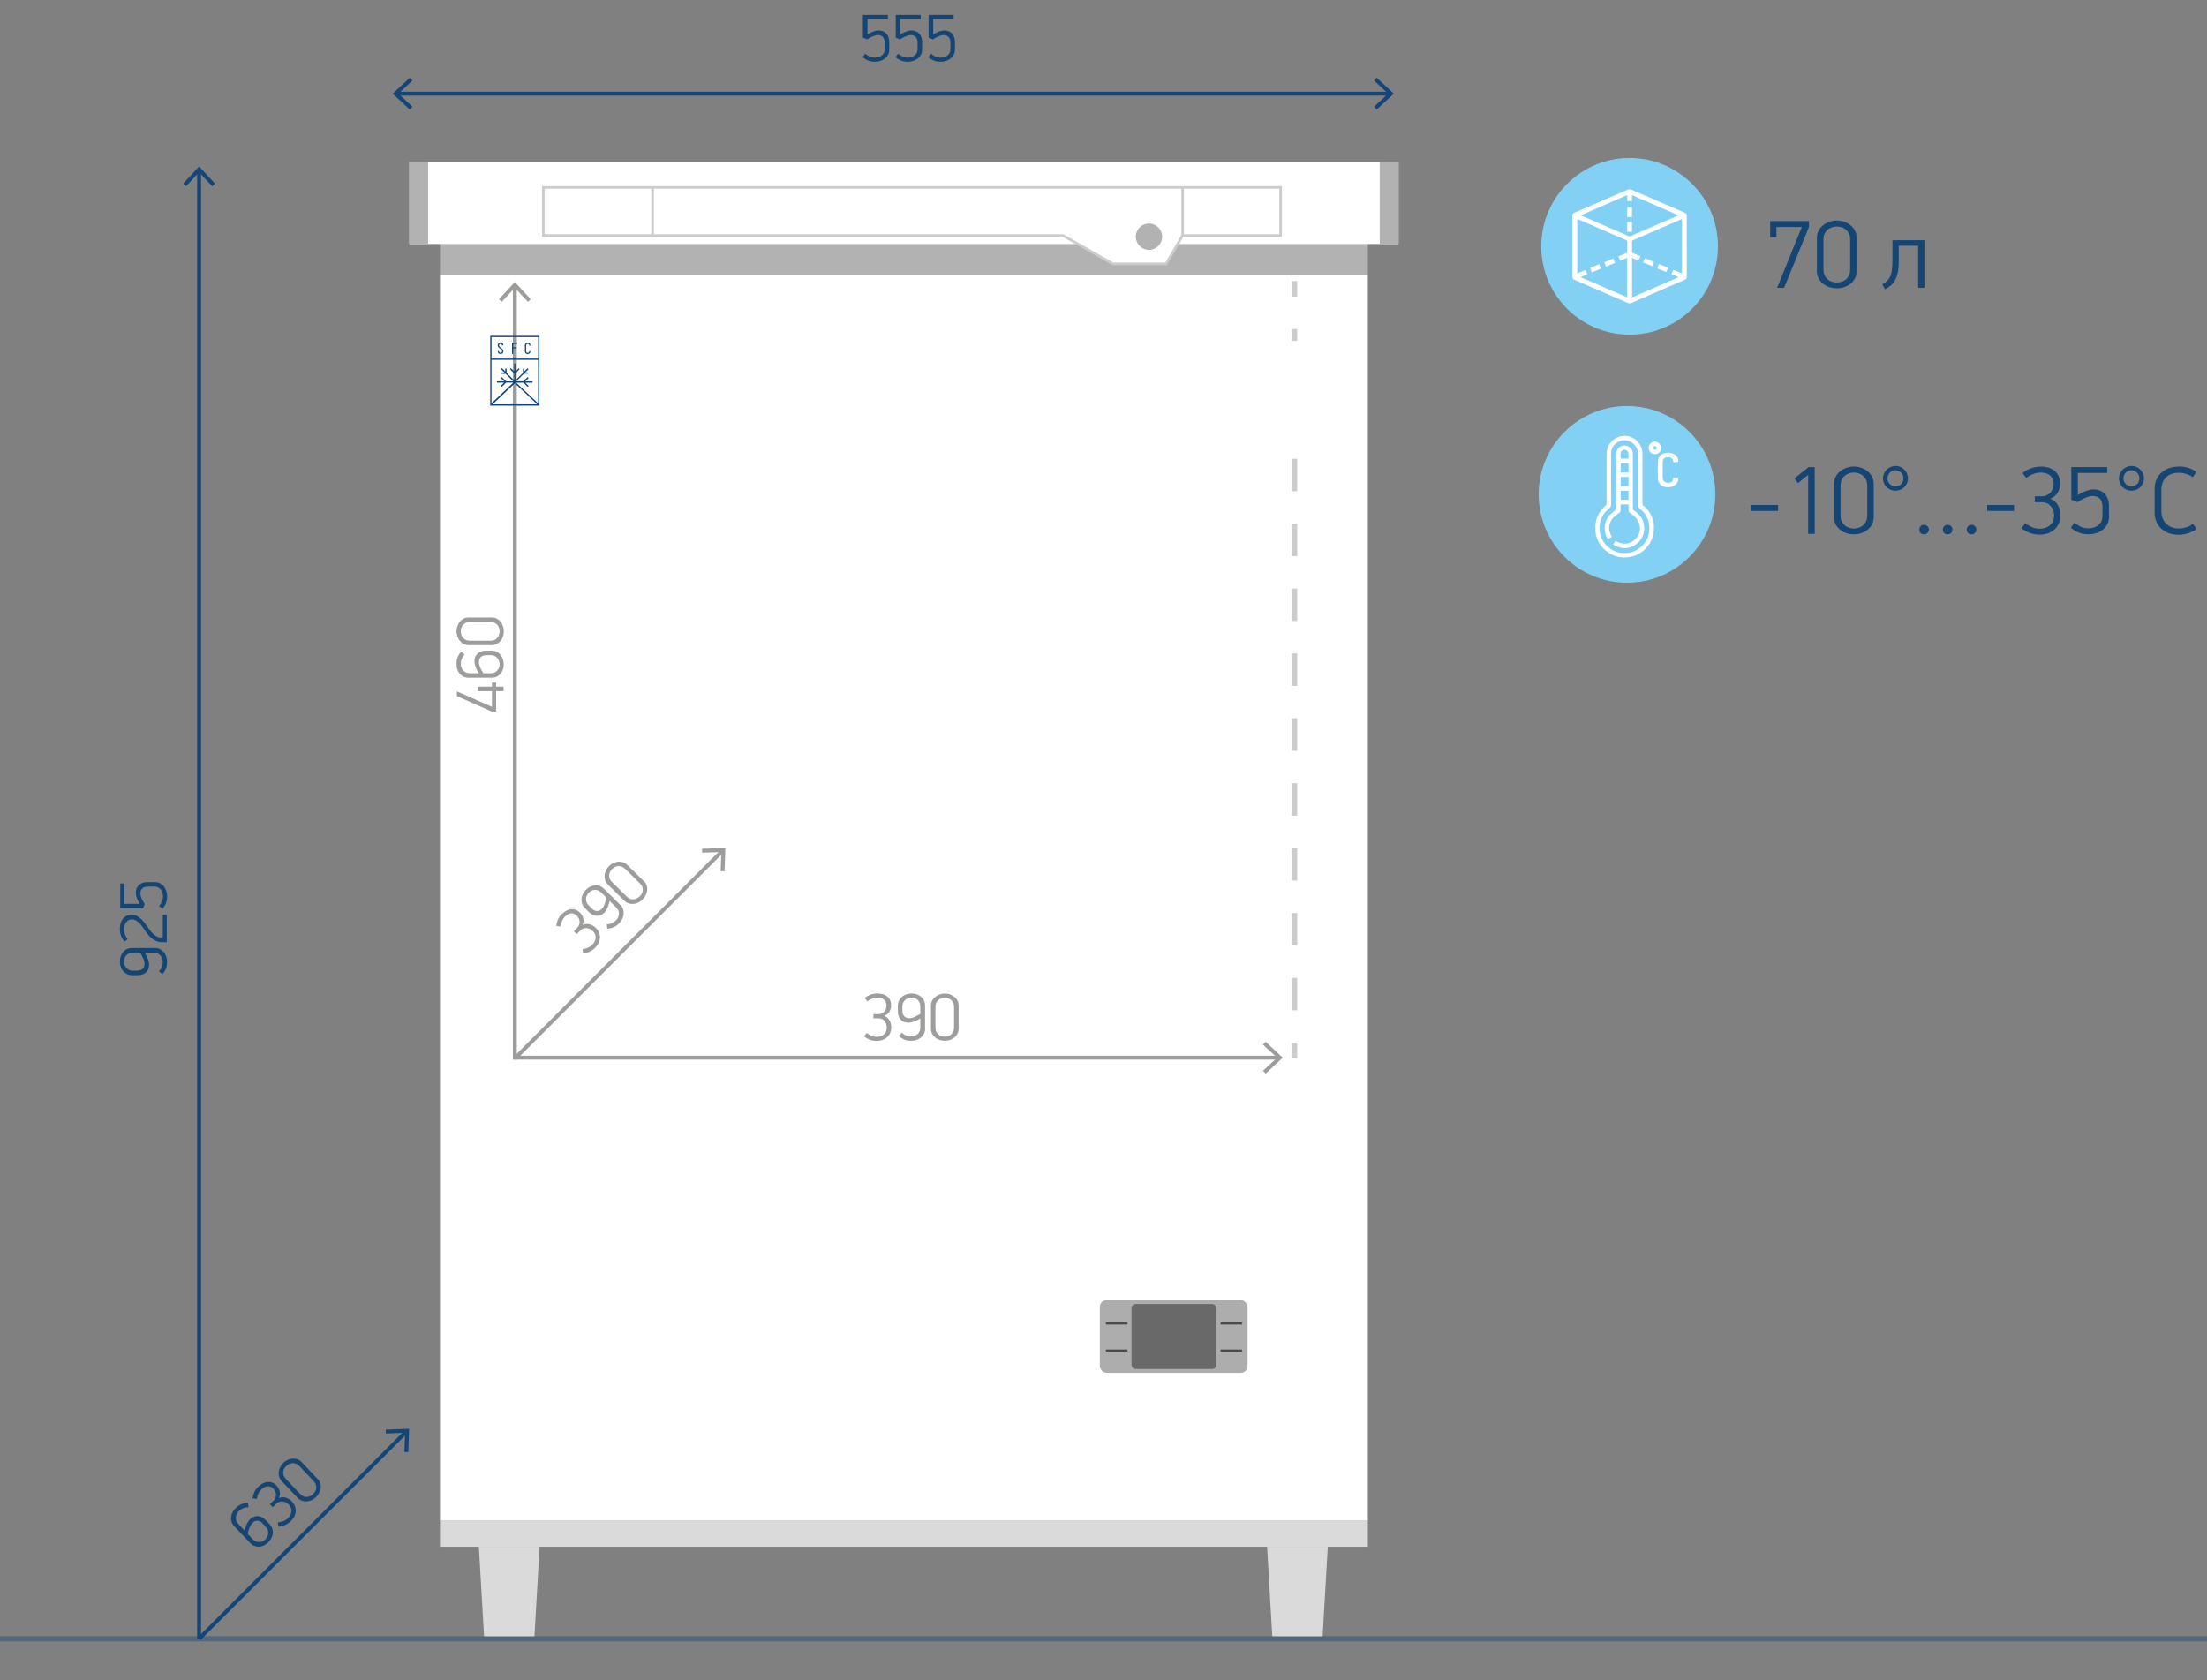 <?xml version="1.0" encoding="UTF-8"?> <svg xmlns="http://www.w3.org/2000/svg" viewBox="0 0 425.2 323.66"><rect x="0" y="0" width="425.2" height="323.66" fill="#808080" stroke="none"/><defs><style>.cls-1,.cls-2,.cls-3,.cls-4{fill:#fff;}.cls-1,.cls-5{stroke-width:.5px;}.cls-1,.cls-5,.cls-3,.cls-6,.cls-7,.cls-8,.cls-9,.cls-10{stroke-miterlimit:10;}.cls-1,.cls-5,.cls-7,.cls-9{stroke:#cdcccc;}.cls-2{mix-blend-mode:multiply;}.cls-11{fill:#adadad;}.cls-5,.cls-6,.cls-7,.cls-8,.cls-9,.cls-10{fill:none;}.cls-12{isolation:isolate;}.cls-13{fill:#696969;}.cls-14{fill:#83d0f5;}.cls-3{stroke:#fff;stroke-width:.15px;}.cls-6{stroke:#9d9d9c;}.cls-6,.cls-10{stroke-width:.75px;}.cls-15{fill:#dadada;}.cls-8{opacity:.4;stroke:#124579;}.cls-9{stroke-dasharray:6.25 6.25;}.cls-16{fill:#49494a;}.cls-17{fill:#9d9d9c;}.cls-18{fill:#154573;}.cls-10{stroke:#144579;}.cls-19{fill:#b2b2b2;}.cls-20{fill:#144579;}</style></defs><g class="cls-12"><g id="_Слой_1"><path class="cls-18" d="M29.85,182.63c.36,0,.69.07.98.22.29.14.53.34.73.58.2.25.36.53.47.85.11.32.16.66.16,1.03,0,.55-.09,1.02-.26,1.4-.17.38-.38.7-.62.95l-.69-.52c.24-.25.43-.52.55-.82.13-.29.19-.62.19-.99,0-.18-.03-.38-.09-.58s-.16-.4-.29-.58c-.13-.18-.31-.33-.53-.45-.22-.12-.5-.17-.82-.17h-1.74c.29.48.5.9.63,1.27.13.37.2.7.2.98,0,.65-.2,1.16-.59,1.53s-.95.55-1.66.55h-1c-.37,0-.69-.07-.98-.21-.29-.14-.54-.33-.75-.57-.21-.24-.37-.52-.48-.84-.11-.32-.17-.66-.17-1.02s.05-.68.16-.99c.11-.31.26-.59.46-.83.2-.24.44-.43.73-.57.29-.14.61-.21.96-.21h4.46ZM26.36,187c.51,0,.89-.12,1.13-.37.24-.25.36-.56.36-.94,0-.33-.08-.67-.25-1.03-.17-.36-.37-.73-.59-1.11h-1.41c-.31,0-.58.05-.79.16-.22.1-.39.24-.53.4-.14.17-.24.35-.3.55-.07.2-.1.39-.1.58s.03.39.1.6c.06.21.17.4.31.57.14.17.32.32.53.43.22.11.48.17.78.17h.77Z"></path><path class="cls-18" d="M25.38,176.2c.31,0,.61.07.89.21.28.14.55.31.8.53.25.21.48.45.7.72.21.26.4.52.57.77.14.2.3.42.47.68s.38.49.6.71c.22.22.47.41.73.56s.56.23.87.23h.35v-4.37h.77v5.28h-.91c-.39,0-.75-.07-1.07-.2-.32-.13-.63-.31-.91-.54-.28-.23-.54-.49-.77-.78-.23-.29-.46-.6-.66-.91-.17-.26-.34-.51-.52-.75-.18-.24-.37-.45-.57-.62s-.41-.32-.62-.43c-.21-.11-.43-.16-.66-.16-.27,0-.5.05-.7.16-.19.11-.35.25-.47.43-.12.18-.21.38-.27.6-.06.23-.09.46-.09.69,0,.4.07.76.2,1.09.13.33.3.61.49.85-.1.07-.2.15-.33.23-.12.09-.23.17-.32.23-.22-.28-.42-.62-.6-1.03-.17-.41-.26-.86-.26-1.35,0-.36.04-.7.12-1.04s.22-.64.4-.9c.19-.26.43-.47.71-.64.29-.16.64-.24,1.06-.24Z"></path><path class="cls-18" d="M30.83,170.17c.29.14.53.34.73.58.2.25.36.54.47.87s.17.69.17,1.06c0,.55-.09,1.02-.26,1.4-.17.38-.38.71-.62.99l-.68-.51c.24-.27.43-.56.56-.86.13-.31.2-.64.2-1.01,0-.15-.02-.33-.07-.55-.05-.22-.13-.42-.25-.62-.12-.2-.29-.36-.51-.5-.22-.14-.49-.21-.83-.21h-1.22c-.49,0-.86.12-1.11.36-.24.24-.36.56-.36.96,0,.16.03.33.08.51.05.19.12.37.2.56s.17.37.27.54c.1.17.19.32.28.44l-.33.83h-4.38v-4.82h.79v3.94h2.96c-.24-.39-.43-.77-.56-1.14-.13-.37-.2-.68-.2-.94,0-.66.2-1.17.6-1.55.4-.37.94-.56,1.62-.56h1.48c.35,0,.66.07.95.21Z"></path><polygon class="cls-15" points="102.96 315.28 93.26 315.28 92.26 297.99 103.96 297.99 102.96 315.28"></polygon><polygon class="cls-15" points="254.81 315.28 245.12 315.28 244.12 297.99 255.81 297.99 254.81 315.28"></polygon><path class="cls-18" d="M337.39,98.43v-1.14h5.17v1.14h-5.17Z"></path><path class="cls-18" d="M348.36,102.85v-11.35c-.1.07-.24.18-.42.33-.18.14-.37.29-.56.45-.19.16-.38.31-.57.46-.19.15-.32.26-.41.34l-.67-.91c.15-.12.35-.29.59-.49.24-.2.49-.4.76-.61.26-.21.51-.4.76-.6s.44-.35.59-.48h1.19v12.86h-1.25Z"></path><path class="cls-18" d="M360.99,99.64c0,.51-.11.97-.32,1.37-.21.4-.5.75-.85,1.04-.35.29-.76.51-1.22.66-.46.16-.94.23-1.44.23s-1-.08-1.46-.23c-.46-.16-.86-.38-1.21-.67-.35-.29-.63-.64-.84-1.04s-.32-.86-.32-1.35v-6.42c0-.51.11-.97.33-1.38s.5-.76.86-1.05.76-.52,1.22-.68c.46-.16.93-.24,1.42-.24s.98.08,1.44.24c.46.16.87.39,1.22.68s.64.64.85,1.05c.21.41.32.87.32,1.38v6.42ZM359.74,93.54c0-.46-.08-.85-.25-1.17-.17-.32-.38-.58-.62-.77-.25-.2-.53-.34-.83-.43-.31-.09-.59-.13-.87-.13s-.56.04-.87.13c-.3.09-.58.23-.83.43-.25.2-.46.46-.62.77-.17.32-.25.71-.25,1.17v5.79c0,.46.08.85.25,1.17s.38.57.62.77.53.33.83.42c.3.09.59.13.87.13s.56-.04.87-.13c.3-.09.58-.23.83-.42s.46-.45.62-.77.25-.71.25-1.17v-5.79Z"></path><path class="cls-18" d="M367.58,92.17c0,.34-.06.65-.19.93-.12.29-.3.54-.51.75-.22.21-.47.38-.76.5-.29.12-.61.19-.94.19s-.65-.06-.94-.19c-.29-.12-.55-.29-.77-.5-.22-.21-.39-.46-.51-.75-.12-.29-.19-.6-.19-.93s.07-.65.2-.94c.13-.29.3-.55.52-.77.22-.22.47-.39.77-.51.29-.12.6-.19.92-.19s.65.06.94.19c.29.12.55.3.76.51.22.22.39.47.51.77.12.29.19.61.19.94ZM366.71,92.17c0-.44-.15-.81-.44-1.11-.29-.3-.66-.46-1.09-.46s-.8.15-1.09.46c-.29.31-.44.68-.44,1.11s.15.78.44,1.08c.29.3.66.45,1.09.45s.8-.15,1.09-.44c.29-.29.44-.66.44-1.09Z"></path><path class="cls-18" d="M369.78,101.99c0-.21.08-.41.23-.6.16-.19.38-.28.66-.28s.52.09.69.28.26.39.26.6c0,.26-.09.49-.26.67s-.4.28-.69.28-.51-.09-.66-.26c-.16-.17-.23-.4-.23-.69ZM374.3,101.99c0-.21.08-.41.24-.6.16-.19.39-.28.67-.28s.52.09.69.28.26.39.26.6c0,.26-.09.49-.26.67s-.4.28-.69.28-.51-.09-.67-.26c-.16-.17-.24-.4-.24-.69ZM378.91,101.99c0-.21.08-.41.24-.6.16-.19.39-.28.67-.28s.52.09.69.28c.17.19.26.39.26.6,0,.26-.08.49-.25.67s-.4.28-.7.28-.51-.09-.67-.26c-.16-.17-.24-.4-.24-.69Z"></path><path class="cls-18" d="M382.85,98.43v-1.14h5.17v1.14h-5.17Z"></path><path class="cls-18" d="M393.23,89.88c.45,0,.89.06,1.33.18.44.12.83.31,1.18.57.35.26.63.6.84,1.01.21.41.32.91.32,1.51,0,.32-.04.63-.12.93-.08.3-.2.58-.35.84-.16.26-.35.49-.6.69-.24.2-.52.35-.83.47.34.12.63.3.88.51.25.22.45.47.61.75.16.28.27.58.35.9s.12.63.12.94c0,.62-.1,1.17-.31,1.65s-.49.87-.85,1.19c-.36.32-.78.56-1.26.73-.49.17-1,.25-1.53.25-.78,0-1.47-.13-2.07-.38-.6-.25-1.09-.54-1.47-.86.1-.15.22-.31.35-.49.14-.18.25-.34.35-.48.36.29.78.54,1.27.75.48.21.98.32,1.49.32.83,0,1.51-.23,2.03-.68.52-.46.77-1.08.77-1.86,0-.39-.06-.74-.19-1.06-.12-.32-.29-.59-.5-.81-.21-.23-.44-.4-.72-.52-.27-.12-.56-.18-.86-.18h-1.44v-1.14h1.46c.22,0,.46-.05.72-.15s.49-.25.71-.44c.22-.19.39-.44.53-.75.14-.3.21-.66.21-1.07s-.07-.73-.21-1.01c-.14-.27-.33-.5-.57-.67-.24-.17-.5-.3-.8-.37s-.6-.11-.9-.11c-.5,0-1,.1-1.52.31-.52.21-.94.45-1.28.74-.1-.14-.22-.3-.35-.48-.14-.18-.25-.34-.35-.48.45-.37.97-.67,1.56-.89.59-.23,1.26-.34,2.01-.34Z"></path><path class="cls-18" d="M406,100.98c-.21.41-.49.76-.84,1.04-.36.29-.77.51-1.25.67s-.99.24-1.52.24c-.8,0-1.47-.12-2.02-.37-.55-.25-1.02-.55-1.42-.9l.73-.97c.38.35.8.62,1.24.81.44.19.92.29,1.45.29.21,0,.47-.03.78-.1.31-.07.61-.19.89-.36.28-.17.52-.42.72-.73.2-.31.3-.71.3-1.19v-1.75c0-.71-.17-1.24-.51-1.59-.34-.35-.8-.52-1.37-.52-.22,0-.47.04-.74.11s-.54.17-.8.29c-.27.12-.53.25-.77.39-.25.14-.46.28-.63.4l-1.19-.47v-6.29h6.92v1.14h-5.66v4.25c.56-.35,1.1-.62,1.63-.8.53-.19.98-.28,1.35-.28.95,0,1.69.29,2.22.87s.8,1.35.8,2.32v2.13c0,.5-.1.95-.31,1.36Z"></path><path class="cls-18" d="M413.05,92.17c0,.34-.06.65-.19.93-.12.29-.3.54-.51.75-.22.21-.47.38-.76.5-.29.12-.61.19-.94.19s-.65-.06-.94-.19c-.29-.12-.55-.29-.77-.5-.22-.21-.39-.46-.51-.75-.12-.29-.19-.6-.19-.93s.07-.65.2-.94c.13-.29.3-.55.52-.77.22-.22.47-.39.77-.51.29-.12.6-.19.92-.19s.65.06.94.19c.29.12.55.3.76.51.22.22.39.47.51.77.12.29.19.61.19.94ZM412.17,92.17c0-.44-.15-.81-.44-1.11-.29-.3-.66-.46-1.09-.46s-.8.15-1.09.46c-.29.31-.44.68-.44,1.11s.15.78.44,1.08c.29.3.66.45,1.09.45s.8-.15,1.09-.44c.29-.29.44-.66.44-1.09Z"></path><path class="cls-18" d="M419.67,89.86c1.37,0,2.53.35,3.47,1.06l-.67,1.03c-.37-.29-.81-.5-1.3-.65-.49-.15-.99-.22-1.5-.22-.41,0-.81.06-1.19.19-.39.12-.73.32-1.04.58-.31.26-.56.6-.75,1.02-.19.42-.28.92-.28,1.5v4.11c0,.58.1,1.09.29,1.5.19.42.44.76.75,1.03s.65.47,1.04.6.77.2,1.16.2c.52,0,1.03-.07,1.53-.21.5-.14.95-.38,1.34-.7l.65,1.01c-.36.29-.85.54-1.46.77-.61.22-1.29.34-2.03.34-.66,0-1.27-.1-1.82-.3-.55-.2-1.04-.49-1.45-.86-.41-.37-.73-.82-.96-1.34-.23-.52-.34-1.11-.34-1.75v-4.65c0-.63.12-1.21.35-1.73.24-.52.56-.96.97-1.33.41-.37.89-.66,1.45-.86.55-.2,1.15-.3,1.8-.3Z"></path><line class="cls-8" x1="425.2" y1="315.72" x2="0" y2="315.72"></line><line class="cls-10" x1="76.46" y1="18.04" x2="267.73" y2="18.04"></line><polygon class="cls-20" points="78.94 21.1 79.46 20.55 76.75 18.04 79.46 15.52 78.94 14.97 75.65 18.04 78.94 21.1"></polygon><polygon class="cls-20" points="265.24 21.1 264.73 20.55 267.44 18.04 264.73 15.52 265.24 14.97 268.54 18.04 265.24 21.1"></polygon><path class="cls-18" d="M171.09,10.52c-.14.29-.34.53-.58.73-.25.2-.54.36-.87.47s-.69.17-1.06.17c-.55,0-1.02-.09-1.4-.26-.38-.17-.71-.38-.99-.62l.51-.68c.27.24.56.43.86.57.31.13.64.2,1.01.2.15,0,.33-.02.55-.07.22-.05.42-.13.62-.25.2-.12.36-.29.5-.51.14-.22.21-.49.21-.83v-1.22c0-.49-.12-.86-.36-1.11-.24-.24-.56-.36-.96-.36-.16,0-.33.03-.51.08-.19.05-.37.12-.56.2-.19.08-.37.17-.54.27-.17.1-.32.19-.44.28l-.83-.33V2.87h4.82v.79h-3.94v2.96c.39-.24.77-.43,1.14-.56.37-.13.68-.2.94-.2.66,0,1.17.2,1.55.6.37.4.56.94.56,1.62v1.48c0,.35-.07.66-.21.95Z"></path><path class="cls-18" d="M177.42,10.52c-.14.29-.34.53-.58.73-.25.2-.54.36-.87.47s-.69.17-1.06.17c-.55,0-1.02-.09-1.4-.26-.38-.17-.71-.38-.99-.62l.51-.68c.27.24.56.43.86.57.31.13.64.2,1.01.2.15,0,.33-.02.55-.07.22-.05.42-.13.62-.25.2-.12.36-.29.5-.51.14-.22.21-.49.21-.83v-1.22c0-.49-.12-.86-.36-1.11-.24-.24-.56-.36-.96-.36-.16,0-.33.03-.51.08-.19.05-.37.12-.56.2-.19.08-.37.17-.54.27-.17.1-.32.19-.44.28l-.83-.33V2.87h4.82v.79h-3.94v2.96c.39-.24.77-.43,1.14-.56.37-.13.68-.2.94-.2.66,0,1.17.2,1.55.6.37.4.56.94.56,1.62v1.48c0,.35-.07.66-.21.95Z"></path><path class="cls-18" d="M183.75,10.52c-.14.29-.34.53-.58.73-.25.2-.54.36-.87.47s-.69.17-1.06.17c-.55,0-1.02-.09-1.4-.26-.38-.17-.71-.38-.99-.62l.51-.68c.27.24.56.43.86.57.31.13.64.2,1.01.2.15,0,.33-.02.55-.07.22-.05.42-.13.62-.25.2-.12.36-.29.5-.51.14-.22.21-.49.21-.83v-1.22c0-.49-.12-.86-.36-1.11-.24-.24-.56-.36-.96-.36-.16,0-.33.03-.51.08-.19.05-.37.12-.56.2-.19.08-.37.17-.54.27-.17.1-.32.19-.44.28l-.83-.33V2.87h4.82v.79h-3.94v2.96c.39-.24.77-.43,1.14-.56.37-.13.68-.2.94-.2.66,0,1.17.2,1.55.6.37.4.56.94.56,1.62v1.48c0,.35-.07.66-.21.95Z"></path><line class="cls-10" x1="38.36" y1="32.88" x2="38.36" y2="315.72"></line><polygon class="cls-20" points="35.29 35.37 35.84 35.88 38.36 33.17 40.88 35.88 41.43 35.37 38.36 32.07 35.29 35.37"></polygon><path class="cls-18" d="M45.14,294.04c-.25-.26-.42-.55-.52-.86-.1-.31-.13-.62-.09-.94.04-.32.13-.62.29-.92.16-.3.37-.57.63-.82.4-.38.79-.63,1.19-.77.4-.14.77-.21,1.13-.21l.1.86c-.35,0-.67.05-.97.16-.3.11-.59.3-.86.55-.13.13-.25.28-.37.47-.11.19-.18.4-.22.62-.03.22-.02.46.05.7.06.24.21.48.43.72l1.18,1.25c.14-.54.31-.99.49-1.35.19-.36.38-.63.58-.82.47-.45.98-.65,1.52-.6.54.05,1.05.31,1.52.8l.72.76c.25.26.42.55.52.85.1.31.13.62.1.93-.03.31-.13.62-.28.92-.16.3-.36.58-.62.82-.26.25-.55.45-.85.59-.3.14-.6.22-.91.23s-.6-.04-.9-.15c-.29-.12-.57-.3-.82-.57l-3.06-3.23ZM50.66,293.55c-.35-.37-.7-.56-1.04-.57-.34,0-.65.12-.93.39-.24.23-.44.52-.59.89-.15.37-.29.77-.4,1.22l.98,1.04c.21.23.44.38.66.46.23.08.45.12.67.1s.42-.07.61-.16c.19-.09.35-.2.49-.33.14-.13.26-.29.36-.48.1-.19.17-.39.2-.61.03-.22.01-.45-.06-.69-.07-.24-.21-.47-.42-.69l-.54-.57Z"></path><path class="cls-18" d="M49.86,286.34c.23-.21.48-.4.76-.55.28-.15.57-.24.87-.28.3-.03.6,0,.91.11.3.1.6.31.89.61.15.16.28.34.38.53.1.19.18.39.22.59.05.21.06.42.03.63-.03.22-.09.43-.2.63.23-.1.46-.15.69-.16s.45.02.67.09c.21.07.42.16.61.28.19.12.36.26.51.42.3.31.51.64.63.98.12.34.17.67.14,1.01-.03.33-.12.66-.29.97-.16.32-.38.6-.65.86-.4.38-.81.64-1.23.8-.42.16-.81.25-1.16.27-.02-.12-.04-.26-.06-.42-.02-.16-.03-.29-.05-.41.32-.03.65-.11,1-.23.35-.12.65-.31.91-.55.42-.4.65-.84.7-1.32s-.12-.92-.5-1.31c-.19-.2-.39-.34-.6-.45-.22-.1-.43-.16-.64-.17-.21-.02-.42.01-.61.08-.2.07-.37.18-.52.32l-.73.69-.55-.58.74-.7c.11-.11.21-.25.29-.42.08-.17.13-.36.15-.56.02-.2-.01-.41-.09-.63-.08-.22-.21-.43-.41-.64-.19-.2-.39-.34-.59-.41-.2-.07-.41-.09-.61-.07-.2.02-.4.09-.58.2-.19.11-.36.23-.51.37-.25.24-.46.53-.62.88-.16.35-.26.68-.29.99-.12-.02-.25-.04-.41-.07-.16-.03-.29-.05-.41-.07.05-.4.17-.8.36-1.2.19-.4.47-.78.85-1.13Z"></path><path class="cls-18" d="M61.22,284.93c.25.26.41.54.5.84.09.31.11.62.07.93-.04.32-.14.62-.3.92-.16.3-.36.57-.61.81-.26.24-.54.44-.85.58-.31.14-.62.22-.94.24-.32.02-.62-.02-.93-.13-.3-.1-.57-.28-.81-.53l-3.08-3.25c-.24-.26-.41-.54-.5-.85-.09-.31-.11-.63-.07-.94.04-.32.14-.63.29-.93.16-.3.36-.57.6-.8.25-.24.53-.43.84-.57.31-.14.62-.22.94-.24.32-.02.63.02.93.13.3.11.58.29.82.55l3.08,3.25ZM57.67,282.45c-.22-.23-.45-.39-.69-.47-.24-.08-.47-.11-.69-.09-.22.02-.43.08-.63.18-.2.1-.36.22-.5.35s-.26.29-.38.48c-.11.19-.18.4-.21.61-.03.22-.01.45.06.69.07.24.21.48.43.71l2.77,2.92c.22.23.45.39.69.47.24.08.46.11.68.09.22-.02.43-.08.62-.19.2-.1.36-.22.5-.35.14-.13.26-.29.38-.48.11-.19.19-.39.22-.61.03-.22.02-.45-.05-.69-.07-.24-.21-.48-.43-.71l-2.77-2.92Z"></path><circle class="cls-14" cx="313.46" cy="95.24" r="17.02"></circle><circle class="cls-14" cx="313.96" cy="47.45" r="17.02"></circle><path class="cls-3" d="M316.53,97.44c-.13-.11-.17-.22-.17-.38,0-.94,0-1.87,0-2.81,0-.93,0-1.88,0-2.81,0-1.08,0-3.37,0-4.08,0-.25-.04-.5-.1-.74-.49-1.9-2.44-3-4.26-2.43-1.48.47-2.41,1.76-2.41,3.38,0,3.15,0,6.31,0,9.46,0,.15-.02.27-.15.38-1.43,1.22-2.12,2.77-2.02,4.65.09,1.65.8,3.01,2.08,4.03,1.31,1.05,2.82,1.44,4.5,1.14,2.41-.43,4.34-2.45,4.55-5,.16-1.92-.51-3.55-2-4.81ZM316.27,105.37c-1.19,1.04-2.56,1.46-4.13,1.2-2.25-.37-4.1-2.38-4.05-4.9.03-1.55.67-2.83,1.89-3.79.24-.19.32-.4.32-.69,0-3.28-.01-6.57,0-9.85,0-1.42,1.21-2.58,2.64-2.6,1.39-.02,2.64,1.12,2.7,2.52.03.8.01,3.76.02,4.56h0c0,1.84,0,3.69,0,5.53,0,.2.08.35.24.49.36.34.75.68,1.04,1.07,1.45,1.95,1.14,4.86-.68,6.46Z"></path><path class="cls-3" d="M314.72,98.38c-.15-.1-.21-.22-.21-.4,0-1.92,0-3.85,0-5.77,0-1.62,0-3.24-.01-4.86-.01-.97-1-1.67-1.93-1.4-.72.21-1.13.79-1.13,1.64,0,3.28-.02,6.55.01,9.83,0,.58-.14.94-.63,1.29-1.7,1.19-2.03,3.44-1.01,5.05l.61-.34s-.05-.09-.07-.14c-.76-1.4-.47-2.93.76-3.94.24-.2.5-.38.75-.55.19-.13.27-.29.27-.52-.01-.39,0-.77,0-1.17h1.7c0,.39.01.77,0,1.14-.01.27.09.46.32.6.19.11.36.24.53.37.95.71,1.41,1.65,1.33,2.85-.1,1.43-1.43,2.72-2.86,2.76-.69.02-1.31-.15-1.89-.53l-.37.58c.35.18.7.4,1.07.5,1.44.37,2.69.02,3.74-1.04,1.11-1.12,1.33-3.07.53-4.43-.38-.64-.91-1.1-1.51-1.5ZM313.81,96.37h-1.66v-1.91h1.66v1.91ZM313.82,93.72h-1.67v-1.91h1.67v1.91ZM313.82,91.07h-1.67v-1.91h1.67v1.91ZM313.83,88.44h-1.7c0-.36-.01-.69,0-1.01.02-.51.39-.85.87-.84.48.02.82.37.82.88,0,.32,0,.64,0,.97Z"></path><path class="cls-3" d="M322.49,92.13c-.04.29-.1.59-.38.76-.43.26-.89.26-1.34.04-.39-.19-.51-.55-.51-.95,0-.96,0-1.92,0-2.88,0-.42.12-.8.54-.98.48-.21.98-.21,1.38.16.17.16.23.45.3.69l.78-.05c.02-.56-.2-1-.67-1.3-.47-.3-.99-.38-1.54-.31-.97.11-1.56.73-1.58,1.72-.01.51,0,1.02,0,1.53,0,0,0,0,0,0,0,.54-.02,1.08,0,1.61.03.5.21.94.63,1.26.62.48,1.77.49,2.49.02.46-.3.68-.74.66-1.3h-.79Z"></path><path class="cls-3" d="M319.95,86.29c0-.62-.53-1.14-1.14-1.13-.62.01-1.11.52-1.1,1.14,0,.63.51,1.13,1.15,1.12.62,0,1.1-.51,1.1-1.14ZM318.82,86.73c-.24,0-.44-.22-.43-.46.01-.24.21-.41.45-.41.23,0,.43.22.42.44,0,.22-.22.43-.44.43Z"></path><path class="cls-4" d="M324.98,47.45c0,1.96,0,3.92,0,5.88,0,.29-.12.45-.38.56-3.43,1.49-6.87,2.98-10.3,4.47-.24.11-.45.11-.7,0-3.44-1.5-6.88-2.99-10.32-4.48-.25-.11-.36-.27-.36-.55,0-3.93,0-7.86,0-11.78,0-.29.12-.45.38-.56,3.46-1.5,6.92-3.01,10.39-4.5.15-.06.38-.06.53,0,3.47,1.49,6.93,3,10.39,4.5.25.11.36.27.36.55,0,1.97,0,3.94,0,5.9ZM303.88,42.19v10.5c.25-.11.81.5.68.72,2.98,1.3,5.95,2.59,8.93,3.88,0-2.6,0-10.11.02-10.66,0-.2-.06-.3-.25-.38-2.39-1.03-4.78-2.07-7.17-3.11-.73-.32-1.45-.63-2.21-.96ZM314.42,57.3c3-1.3,5.97-2.59,8.95-3.89-.16-.22-.22-.43-.05-.64.2-.26.46-.17.72-.09v-10.48c-.06.02-.11.04-.15.05-3.1,1.34-6.19,2.69-9.29,4.03-.15.06-.19.15-.18.3,0,.55.01,8.12.01,10.72ZM304.56,41.47c.09.05.14.07.19.1,3,1.3,6,2.6,9,3.91.16.07.29.05.44-.02,2.97-1.29,5.94-2.58,8.91-3.87.07-.03.14-.07.25-.12-3-1.3-5.96-2.59-8.92-3.88-.02.05-.02.06-.02.08,0,.17,0,.89,0,1.06h-.91c0-.19,0-.92,0-1.15-2.99,1.3-5.94,2.59-8.93,3.89Z"></path><rect class="cls-4" x="313.5" y="39.93" width=".91" height="1.89"></rect><rect class="cls-4" x="313.5" y="42.77" width=".91" height="1.89"></rect><rect class="cls-4" x="306.95" y="50.74" width=".91" height="1.89" transform="translate(236.65 -251.9) rotate(67.34)"></rect><rect class="cls-4" x="304.33" y="51.84" width=".91" height="1.89" transform="translate(236.05 -248.81) rotate(67.34)"></rect><rect class="cls-4" x="312.4" y="48.49" width=".91" height="1.89" transform="translate(237.93 -258.31) rotate(67.34)"></rect><rect class="cls-4" x="309.68" y="49.63" width=".91" height="1.89" transform="translate(237.3 -255.1) rotate(67.34)"></rect><rect class="cls-4" x="317.17" y="49.56" width=".91" height="1.89" transform="translate(485.05 -224.09) rotate(112.34)"></rect><rect class="cls-4" x="314.54" y="48.49" width=".91" height="1.89" transform="translate(480.43 -223.15) rotate(112.34)"></rect><rect class="cls-4" x="322.61" y="51.83" width=".91" height="1.89" transform="translate(494.66 -226) rotate(112.34)"></rect><rect class="cls-4" x="319.88" y="50.7" width=".91" height="1.89" transform="translate(489.85 -225.02) rotate(112.34)"></rect><path class="cls-18" d="M343.72,55.45h-1.34l4.76-11.72h-4.89v1.98h-1.21v-3.12h7.48v1.14l-4.8,11.72Z"></path><path class="cls-18" d="M357.7,52.24c0,.51-.11.97-.32,1.37-.21.4-.5.75-.85,1.04-.35.29-.76.51-1.22.66-.46.16-.94.23-1.44.23s-1-.08-1.46-.23c-.46-.16-.86-.38-1.21-.67-.35-.29-.63-.64-.84-1.04s-.32-.86-.32-1.35v-6.42c0-.51.11-.97.33-1.38s.5-.76.86-1.05.76-.52,1.22-.68c.46-.16.93-.24,1.42-.24s.98.08,1.44.24c.46.16.87.39,1.22.68s.64.64.85,1.05c.21.41.32.87.32,1.38v6.42ZM356.45,46.14c0-.46-.08-.85-.25-1.17-.17-.32-.38-.58-.62-.77-.25-.2-.53-.34-.83-.43-.31-.09-.59-.13-.87-.13s-.56.04-.87.13c-.3.09-.58.23-.83.43-.25.2-.46.46-.62.77-.17.32-.25.71-.25,1.17v5.79c0,.46.08.85.25,1.17s.38.57.62.77.53.33.83.42c.3.09.59.13.87.13s.56-.04.87-.13c.3-.09.58-.23.83-.42s.46-.45.62-.77.25-.71.25-1.17v-5.79Z"></path><path class="cls-18" d="M365.81,47.35v2.99c0,.86-.06,1.59-.19,2.18s-.31,1.1-.55,1.51-.52.75-.85,1.01-.68.49-1.06.69l-.52-.97c.32-.17.61-.36.85-.57s.45-.48.62-.81.29-.76.37-1.28c.08-.52.12-1.17.12-1.97v-3.86h6.16v9.18h-1.21v-8.1h-3.73Z"></path><rect class="cls-4" x="84.77" y="53.03" width="178.76" height="239.96"></rect><rect class="cls-19" x="84.77" y="46.69" width="178.76" height="6.35"></rect><rect class="cls-15" x="84.77" y="292.99" width="178.76" height="5"></rect><rect class="cls-4" x="78.87" y="31.22" width="190.57" height="15.79"></rect><rect class="cls-11" x="211.89" y="250.49" width="28.46" height="13.99" rx="1.3" ry="1.3"></rect><rect class="cls-13" x="218" y="251.23" width="16.33" height="12.52" rx=".78" ry=".78"></rect><rect class="cls-16" x="235.15" y="254.77" width="4.15" height=".41"></rect><rect class="cls-16" x="235.15" y="260" width="4.15" height=".41"></rect><rect class="cls-16" x="213.07" y="254.77" width="4.15" height=".41"></rect><rect class="cls-16" x="213.07" y="260" width="4.15" height=".41"></rect><rect class="cls-19" x="78.87" y="31.22" width="3.61" height="15.92"></rect><rect class="cls-19" x="265.82" y="31.22" width="3.61" height="15.92"></rect><polygon class="cls-1" points="104.67 45.38 204.83 45.38 214.4 50.83 224.65 50.83 227.85 45.38 246.72 45.38 246.72 36.1 104.67 36.1 104.67 45.38"></polygon><line class="cls-5" x1="125.73" y1="36.1" x2="125.73" y2="45.38"></line><line class="cls-5" x1="227.85" y1="36.1" x2="227.85" y2="45.38"></line><circle class="cls-19" cx="221.36" cy="45.6" r="2.54"></circle><line class="cls-7" x1="249.42" y1="54.14" x2="249.42" y2="57.14"></line><line class="cls-9" x1="249.42" y1="63.39" x2="249.42" y2="197.77"></line><line class="cls-7" x1="249.42" y1="200.89" x2="249.42" y2="203.89"></line><path class="cls-17" d="M169.13,191.41c.31,0,.62.04.93.12s.58.21.82.4c.24.18.44.42.58.7s.22.64.22,1.05c0,.23-.03.44-.08.65-.06.21-.14.4-.25.58-.11.18-.25.34-.42.48-.17.14-.36.25-.58.32.23.09.44.21.61.36.17.15.31.33.42.52s.19.4.25.62c.06.22.08.44.08.66,0,.43-.07.82-.22,1.15-.14.33-.34.61-.59.83-.25.22-.54.39-.88.51-.34.12-.69.18-1.07.18-.55,0-1.03-.09-1.44-.26-.42-.17-.76-.37-1.03-.6.07-.1.15-.22.25-.34.09-.13.18-.24.25-.33.25.2.55.37.88.52s.68.22,1.04.22c.58,0,1.05-.16,1.41-.48s.54-.75.54-1.3c0-.27-.04-.52-.13-.74-.09-.22-.2-.41-.34-.57-.14-.16-.31-.28-.5-.36s-.39-.12-.6-.12h-1v-.79h1.01c.16,0,.32-.03.5-.1.18-.07.34-.17.49-.31.15-.13.27-.31.37-.52s.14-.46.14-.75-.05-.51-.15-.7c-.1-.19-.23-.35-.4-.47-.16-.12-.35-.21-.56-.26-.21-.05-.42-.08-.62-.08-.35,0-.7.07-1.06.21s-.66.31-.89.51c-.07-.1-.15-.21-.25-.33-.1-.13-.18-.24-.25-.33.31-.26.67-.46,1.09-.62.41-.16.88-.24,1.4-.24Z"></path><path class="cls-17" d="M178.23,198.17c0,.36-.07.69-.22.98-.14.29-.34.53-.58.73s-.53.36-.85.47c-.32.11-.66.16-1.03.16-.55,0-1.02-.09-1.4-.26-.38-.17-.7-.38-.95-.62l.52-.69c.25.24.52.43.82.55.29.13.62.19.99.19.18,0,.38-.03.58-.09s.4-.16.58-.29c.18-.13.33-.31.45-.53.12-.22.17-.5.17-.83v-1.74c-.48.29-.9.5-1.27.63-.37.13-.7.2-.98.2-.65,0-1.16-.2-1.53-.59-.37-.39-.55-.95-.55-1.66v-1c0-.36.07-.69.21-.98.14-.29.33-.54.57-.75.24-.21.52-.37.84-.48.32-.11.66-.17,1.02-.17s.68.05.99.16c.31.11.59.26.83.46.24.2.43.44.57.73.14.29.21.61.21.96v4.46ZM173.86,194.68c0,.51.12.89.37,1.13s.56.36.94.36c.33,0,.67-.08,1.03-.25s.73-.37,1.11-.59v-1.41c0-.31-.05-.58-.16-.8-.1-.22-.24-.39-.4-.53-.17-.14-.35-.23-.55-.3-.2-.06-.39-.1-.58-.1s-.39.03-.6.1c-.21.07-.4.17-.57.31-.17.14-.32.32-.43.53-.11.22-.17.48-.17.78v.77Z"></path><path class="cls-17" d="M184.68,198.21c0,.36-.07.67-.22.96s-.34.52-.59.72c-.25.2-.53.35-.85.46-.32.11-.65.16-1,.16s-.69-.05-1.01-.16c-.32-.11-.6-.26-.84-.47-.24-.2-.44-.45-.59-.73s-.22-.6-.22-.94v-4.47c0-.36.08-.68.23-.96s.35-.53.6-.73c.25-.2.53-.36.85-.47.32-.11.65-.17.99-.17s.68.06,1,.17.6.27.85.47.44.45.59.73.22.61.22.96v4.47ZM183.81,193.96c0-.32-.06-.59-.18-.81-.12-.22-.26-.4-.43-.54-.17-.14-.37-.24-.58-.3-.21-.06-.41-.09-.6-.09s-.39.03-.6.09c-.21.06-.41.16-.58.3-.17.14-.32.32-.44.54-.12.22-.18.49-.18.81v4.03c0,.32.06.59.18.81s.26.4.44.53c.17.13.37.23.58.29s.41.09.6.09.39-.03.6-.09.41-.16.58-.29c.17-.13.32-.31.43-.53.12-.22.18-.49.18-.81v-4.03Z"></path><line class="cls-6" x1="99.19" y1="204.15" x2="99.19" y2="55.16"></line><polygon class="cls-17" points="102.25 57.64 101.71 58.15 99.19 55.44 96.67 58.15 96.12 57.64 99.19 54.34 102.25 57.64"></polygon><path class="cls-17" d="M95.58,132.28h1.42v.88h-1.42v3.96h-.77c-1.13-.5-2.25-1.01-3.39-1.51-1.13-.51-2.26-1.01-3.39-1.5v-.92l6.75,2.99v-3.02h-2.74v-.88h2.74v-.78h.79v.78Z"></path><path class="cls-17" d="M90.3,130.58c-.36,0-.69-.07-.98-.21s-.54-.34-.74-.58c-.2-.24-.36-.52-.47-.85-.11-.32-.16-.66-.16-1.03,0-.55.09-1.01.26-1.39.17-.38.38-.7.62-.96l.69.52c-.24.25-.43.52-.55.82-.13.29-.19.63-.19,1,0,.18.03.38.09.59.06.21.16.41.3.58s.32.33.54.45c.22.12.49.18.81.18h1.72c-.29-.48-.51-.91-.64-1.29-.13-.38-.19-.71-.19-.99,0-.65.2-1.16.61-1.52.41-.36.95-.55,1.62-.55h1.05c.36,0,.69.07.98.21.29.14.54.33.74.57s.36.52.47.84c.11.32.17.66.17,1.01s-.05.71-.16,1.02c-.1.32-.26.59-.46.82s-.44.41-.73.55c-.29.13-.61.2-.98.2h-4.45ZM93.75,126.23c-.51,0-.89.12-1.12.36-.24.24-.36.55-.36.94,0,.33.08.68.24,1.04.16.36.36.74.6,1.13h1.43c.31,0,.58-.05.79-.16s.39-.25.53-.42.24-.35.3-.55c.06-.2.1-.39.1-.59s-.03-.39-.1-.59c-.06-.2-.17-.39-.3-.57-.14-.17-.32-.32-.54-.43-.22-.11-.48-.17-.79-.17h-.79Z"></path><path class="cls-17" d="M94.76,118.97c.36,0,.67.07.96.22.28.15.52.34.72.59.2.25.35.53.46.85.11.32.16.65.16,1s-.05.69-.16,1.01c-.11.32-.26.6-.47.84-.2.24-.45.44-.73.59s-.6.22-.94.22h-4.47c-.36,0-.68-.08-.96-.23-.29-.15-.53-.35-.73-.6-.2-.25-.36-.53-.47-.85-.11-.32-.17-.65-.17-.99s.06-.68.17-1c.11-.32.27-.6.47-.85.2-.25.45-.44.73-.59.29-.15.61-.22.96-.22h4.47ZM90.51,119.84c-.32,0-.59.06-.81.18-.22.12-.4.26-.54.43-.14.17-.24.37-.3.58s-.09.41-.09.6.03.39.09.6.16.41.3.58c.14.17.32.32.54.44.22.12.49.18.81.18h4.03c.32,0,.59-.06.81-.18.22-.12.4-.26.53-.44.13-.17.23-.37.29-.58s.09-.41.09-.6-.03-.39-.09-.6-.16-.41-.29-.58c-.13-.17-.31-.32-.53-.43-.22-.12-.49-.18-.81-.18h-4.03Z"></path><line class="cls-6" x1="99.29" y1="203.82" x2="139.17" y2="163.93"></line><polygon class="cls-17" points="139.59 167.86 138.84 167.83 138.97 164.14 135.28 164.27 135.25 163.52 139.75 163.36 139.59 167.86"></polygon><line class="cls-10" x1="38.36" y1="315.72" x2="78.24" y2="275.84"></line><polygon class="cls-20" points="78.66 279.77 77.91 279.74 78.04 276.04 74.35 276.18 74.32 275.43 78.82 275.26 78.66 279.77"></polygon><path class="cls-17" d="M108.31,176.06c.22-.22.47-.41.74-.58.27-.16.56-.26.86-.31.3-.04.6-.02.91.07.31.09.61.29.91.58.16.16.29.33.4.51.11.19.19.38.24.59.05.21.07.42.05.63-.02.22-.08.43-.17.64.23-.11.45-.17.69-.18.23-.02.45,0,.67.06.22.06.42.15.62.26.2.12.37.25.53.4.31.3.53.62.66.96.13.33.19.67.17,1-.02.33-.1.66-.26.98-.15.32-.36.62-.62.88-.38.39-.78.67-1.2.84-.42.17-.8.28-1.15.31-.03-.12-.05-.26-.07-.42-.02-.16-.04-.29-.06-.41.32-.04.65-.13.99-.27.34-.14.64-.33.89-.59.41-.41.62-.86.65-1.34s-.16-.91-.55-1.3c-.19-.19-.4-.33-.62-.42-.22-.09-.43-.14-.65-.15-.21,0-.41.03-.61.11-.19.08-.36.19-.51.34l-.7.71-.57-.56.71-.72c.11-.11.2-.25.28-.43.07-.17.12-.36.13-.57.01-.2-.03-.41-.11-.63s-.23-.43-.43-.63c-.2-.19-.4-.32-.61-.39-.2-.06-.41-.08-.61-.05-.2.03-.4.1-.58.22s-.35.24-.49.39c-.24.25-.44.55-.59.91-.15.36-.24.69-.26.99-.12-.02-.25-.04-.41-.06-.16-.02-.29-.04-.41-.06.04-.4.14-.81.32-1.21.17-.4.45-.79.81-1.16Z"></path><path class="cls-17" d="M119.51,174.31c.26.25.44.53.54.84.1.3.14.61.11.93s-.11.63-.26.93c-.15.3-.35.59-.6.85-.39.4-.78.67-1.17.82-.39.15-.76.23-1.11.24l-.13-.85c.35,0,.67-.07.97-.2.3-.12.57-.31.83-.57.13-.13.24-.29.34-.48.1-.19.17-.4.2-.62.03-.22.01-.45-.06-.69-.08-.24-.23-.47-.47-.7l-1.24-1.22c-.13.54-.28.99-.44,1.35-.17.36-.35.64-.54.84-.46.46-.95.69-1.49.67-.54-.01-1.06-.27-1.57-.77l-.71-.7c-.26-.26-.44-.54-.55-.84-.11-.31-.15-.62-.13-.93.02-.32.1-.63.25-.94.14-.31.34-.59.59-.84.24-.25.51-.44.81-.59.3-.15.6-.24.91-.27.31-.03.61,0,.92.11.3.1.58.28.83.53l3.18,3.13ZM113.96,174.98c.37.36.72.54,1.07.53.34,0,.65-.15.92-.42.23-.23.41-.54.54-.92.13-.38.25-.78.36-1.21l-1-.99c-.22-.22-.45-.37-.68-.45-.23-.08-.45-.11-.66-.08-.21.02-.41.08-.6.18-.19.1-.35.21-.48.35s-.25.3-.35.49c-.1.19-.16.4-.18.62-.02.22,0,.45.08.68.08.23.22.46.44.67l.55.54Z"></path><path class="cls-17" d="M124.06,169.74c.25.25.43.52.53.83.1.3.13.61.1.93-.03.32-.12.63-.27.93-.15.3-.34.58-.59.83-.25.25-.52.46-.83.61-.3.15-.61.24-.93.27-.32.03-.63,0-.93-.09-.3-.09-.58-.26-.83-.5l-3.19-3.14c-.25-.25-.43-.53-.53-.84-.1-.31-.13-.62-.11-.94.03-.32.12-.63.26-.94.15-.31.34-.58.57-.82.24-.25.52-.45.82-.59.3-.15.62-.24.94-.27.32-.03.63,0,.94.09.31.09.59.27.84.52l3.19,3.14ZM120.42,167.38c-.23-.23-.46-.37-.7-.45-.24-.07-.47-.09-.69-.07-.22.03-.43.09-.62.2-.19.11-.35.23-.49.37s-.25.3-.36.49c-.1.19-.17.4-.19.62-.02.22,0,.45.08.69.07.24.23.47.46.69l2.87,2.83c.23.22.46.37.7.44.24.07.47.09.69.06.22-.03.42-.1.61-.21.19-.11.35-.23.49-.37.13-.14.25-.3.36-.49.11-.19.17-.4.2-.62.03-.22,0-.45-.08-.68-.07-.24-.23-.47-.46-.69l-2.87-2.83Z"></path><line class="cls-6" x1="99.19" y1="203.77" x2="246.33" y2="203.77"></line><polygon class="cls-17" points="243.84 206.84 243.33 206.29 246.04 203.77 243.33 201.26 243.84 200.71 247.14 203.77 243.84 206.84"></polygon><rect class="cls-2" x="241.82" y="65.66" width="15.06" height="18.92"></rect><path class="cls-20" d="M94.45,64.7h9.48v13.44h-9.48v-13.44ZM96.7,72.66s.04.04.06.06c.24.24.47.47.71.7.03.03.08.05.12.05.4,0,.79,0,1.19,0,.02,0,.05,0,.08,0-.01-.02-.02-.03-.02-.03-.46-.46-.93-.93-1.39-1.39-.02-.02-.06-.03-.09-.03-.14,0-.28,0-.42,0-.11,0-.21,0-.33,0,0-.07,0-.13,0-.2,0-.05.01-.06.06-.06.1,0,.21,0,.31,0,.05,0,.1,0,.15,0,0,0,0-.02.01-.03-.21-.2-.41-.41-.61-.61.06-.06.12-.12.19-.2.2.21.4.42.62.64v-.54c.06,0,.12,0,.17,0,.06,0,.09.01.09.08,0,.21,0,.43,0,.64,0,.06.02.1.06.14.45.44.89.89,1.34,1.34.02.02.03.03.06.06,0-.04,0-.07,0-.09,0-.39,0-.79,0-1.18,0-.06-.02-.09-.06-.13-.24-.23-.47-.47-.71-.71-.02-.02-.04-.04-.05-.05.06-.06.12-.12.19-.19.2.2.41.41.62.62v-.09c0-.44,0-.88,0-1.32,0-.02,0-.05,0-.07,0-.01.02-.04.03-.04.07,0,.14,0,.22,0v1.51s.02.01.03.02c.21-.21.41-.41.6-.61.06.05.11.11.17.17-.02.02-.04.04-.05.06-.23.23-.47.47-.7.7-.04.04-.05.07-.05.13,0,.4,0,.79,0,1.19,0,.02,0,.05,0,.08.02-.02.04-.03.05-.04.46-.45.91-.91,1.36-1.37.02-.03.04-.07.04-.11,0-.19,0-.37,0-.56,0-.19,0-.19.2-.18.05,0,.06.02.06.06,0,.13,0,.26,0,.39,0,.02,0,.05,0,.07,0,0,.01,0,.02,0,.2-.21.41-.41.6-.61.07.07.12.12.19.19-.2.2-.41.4-.62.62.13,0,.24,0,.36,0,.18,0,.18,0,.18.18,0,.06-.02.07-.07.07-.22,0-.43,0-.65,0-.06,0-.1.01-.14.06-.44.45-.89.89-1.34,1.34-.02.02-.03.04-.05.06.03,0,.05,0,.07,0,.4,0,.81,0,1.21,0,.04,0,.08-.02.11-.05.2-.2.4-.39.6-.59.06-.06.11-.12.16-.17.07.07.13.13.21.2-.21.21-.41.41-.62.62h.08c.37,0,.75,0,1.12,0,.18,0,.18,0,.18.18,0,.06-.02.08-.08.08-.41,0-.82,0-1.23,0-.03,0-.05,0-.08,0,0,0,0,.02,0,.02.21.21.41.41.62.61-.06.06-.12.12-.18.18-.02-.02-.04-.04-.06-.06-.24-.24-.47-.47-.71-.7-.03-.03-.08-.05-.12-.05-.41,0-.83,0-1.24,0-.02,0-.05,0-.09,0,1.41,1.33,2.81,2.65,4.22,3.97,0-.05,0-.07,0-.09,0-2.73,0-5.45,0-8.18,0-.08-.02-.1-.1-.1-2.93,0-5.85,0-8.78,0-.03,0-.06,0-.09,0v8.36c1.41-1.33,2.81-2.64,4.22-3.97-.03,0-.04,0-.06,0-.43,0-.87,0-1.3,0-.03,0-.07.02-.1.05-.24.24-.48.47-.71.71-.02.02-.04.04-.05.05-.06-.06-.12-.11-.2-.18.21-.21.41-.41.63-.63-.04,0-.07,0-.09,0-.38,0-.75,0-1.13,0-.18,0-.17,0-.18-.17,0-.07.02-.08.09-.08.41,0,.81,0,1.22,0h.1c-.22-.22-.43-.42-.63-.63.07-.07.13-.12.19-.18ZM94.7,69.08h8.97s0-.06,0-.08c0-1.32,0-2.64,0-3.96,0-.07-.02-.09-.09-.09-2.93,0-5.87,0-8.8,0-.03,0-.05,0-.08,0v4.13ZM99.19,73.85c-1.43,1.35-2.85,2.68-4.28,4.03h8.57c-1.43-1.35-2.85-2.69-4.28-4.03Z"></path><path class="cls-20" d="M96.74,66.58c-.03-.23-.13-.33-.31-.33-.23,0-.37.23-.26.43.05.08.12.15.19.21.09.08.2.15.3.23.14.11.24.23.29.4.06.21.02.4-.15.55-.17.14-.37.17-.58.08-.19-.08-.3-.23-.32-.44,0-.06,0-.09.07-.08.02,0,.05,0,.07,0,.07-.01.1.01.1.09,0,.15.15.25.31.24.16,0,.28-.13.28-.28,0-.12-.05-.22-.13-.31-.05-.06-.12-.1-.18-.15-.09-.07-.19-.14-.27-.21-.07-.07-.14-.14-.19-.23-.12-.21-.09-.45.07-.62.16-.16.43-.22.64-.12.19.09.29.23.31.44,0,.06-.01.08-.07.07-.05,0-.1,0-.16,0Z"></path><path class="cls-20" d="M101.96,67.64s.09,0,.13,0c.11,0,.11,0,.1.11-.04.34-.43.55-.75.41-.21-.09-.33-.25-.32-.49,0-.39,0-.77,0-1.16,0-.27.22-.48.51-.5.27-.02.52.16.56.42.02.14.02.15-.12.15-.03,0-.07,0-.1,0,0-.05,0-.1-.02-.14-.04-.13-.19-.22-.34-.19-.15.02-.25.13-.25.28,0,.39,0,.77,0,1.16,0,.17.12.29.29.29.17,0,.3-.11.31-.28,0-.01,0-.03,0-.06Z"></path><path class="cls-20" d="M98.88,68.19h-.23v-2.16s.05,0,.07,0c.28,0,.56,0,.84,0,.06,0,.08.02.08.08,0,.05,0,.1,0,.15-.03,0-.06,0-.09,0-.19,0-.39,0-.58,0-.07,0-.09.02-.09.09,0,.16,0,.31,0,.47,0,.07.02.09.09.08.16,0,.31,0,.47,0,.05,0,.07.01.07.06,0,.2.03.16-.16.17-.13,0-.26,0-.39,0-.06,0-.08.02-.08.08,0,.29,0,.59,0,.89,0,.03,0,.06,0,.1Z"></path></g></g></svg> 